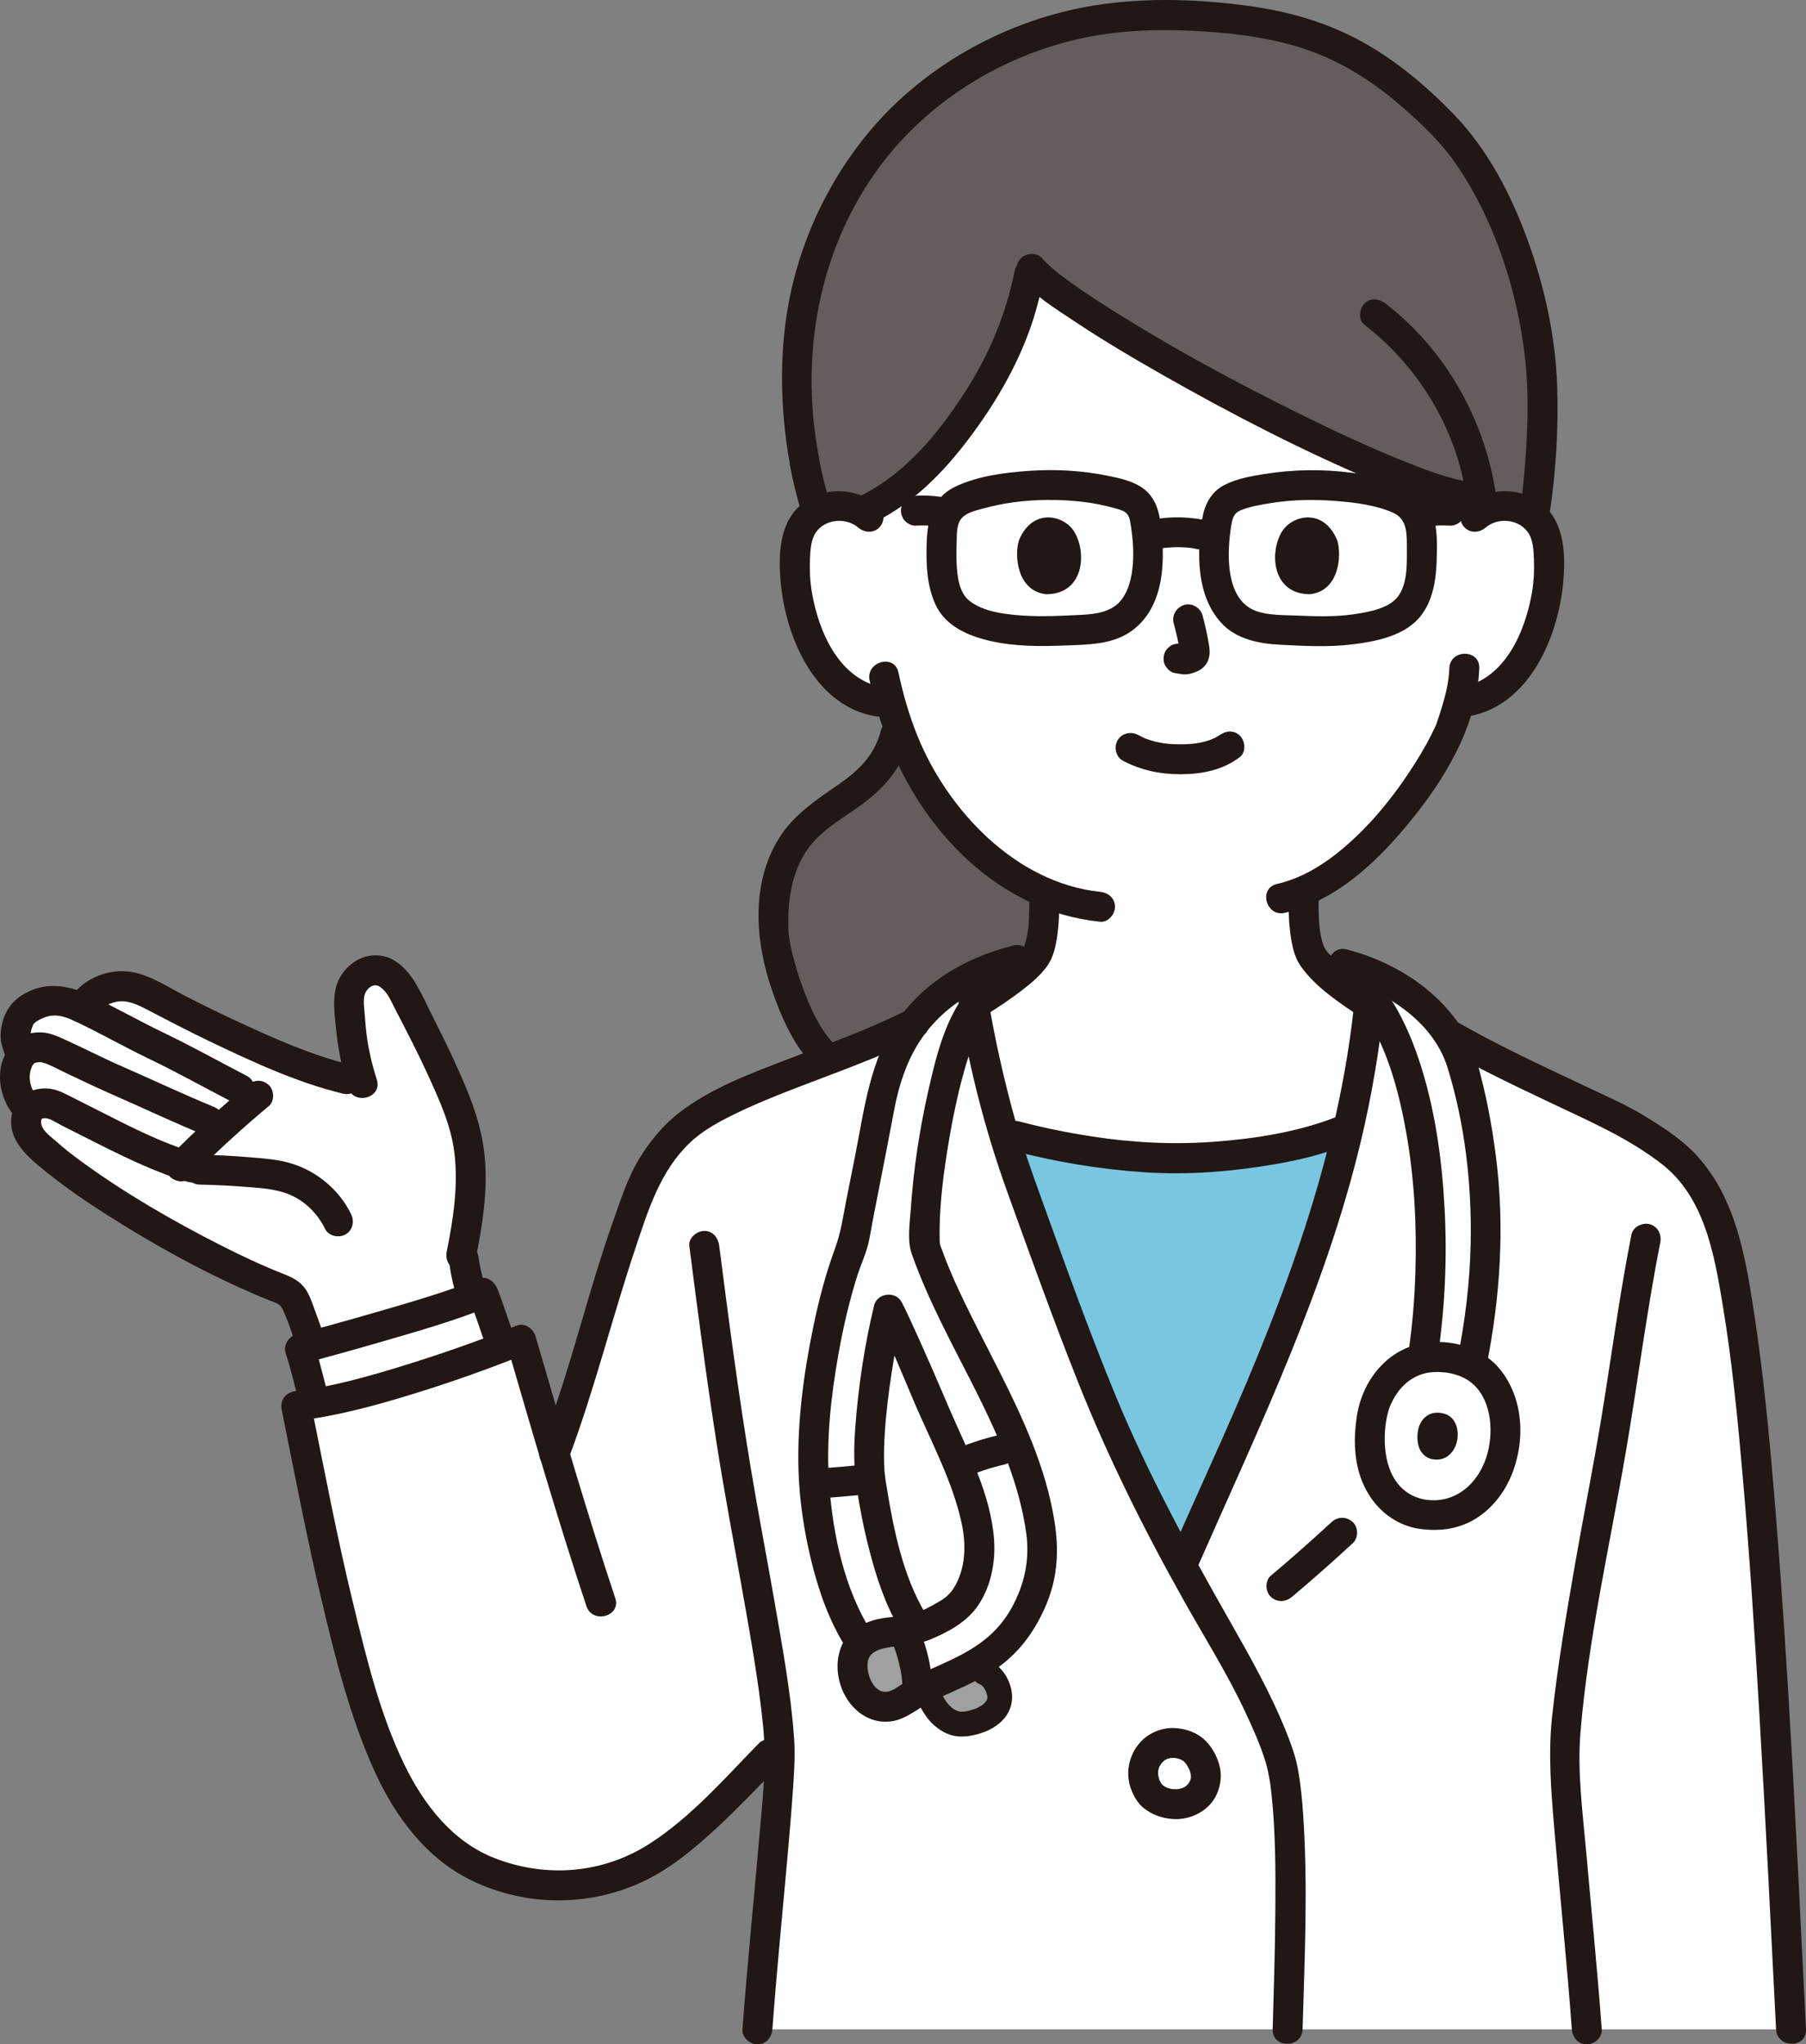 <?xml version="1.0" encoding="UTF-8"?><svg id="b" xmlns="http://www.w3.org/2000/svg" width="289.78" height="327.97" viewBox="0 0 289.78 327.97"><rect x="0" y="0" width="289.78" height="327.97" fill="#808080" stroke="none"/><defs><style>.g{fill:#211715;}.h{fill:#fff;}.i{fill:#a0a0a0;}.j{fill:#79c6e0;}.k{fill:#645d5c;}</style></defs><g id="c"><g id="d"><path class="h" d="M287.377,325.565c-2.97-58.96-5.53-109.59-11.13-128.26-1.61-5.37-4.76-9.74-7.44-11.89-2.69-2.15-6.24-4.57-9.34-6.07-8.54-4.12-19.62-9.12-27.23-13.52l-12.538-4.848c-3.476,34.45-18.077,62.906-30.087,90.253-4.271-7.766-8.216-15.516-12.385-25.405-4.87-11.57-12.02-31.81-14.2-37.75-2.88-7.84-5.494-19.414-6.859-27.623l-9.529,3.717c-9.2,4.71-20.38,7.85-29.65,12.33-2.97,1.44-6.29,3.29-8.59,5.73-2.41,2.57-4.37,5.39-5.63,8.67-6.529,17.036-7.55,25.726-13.816,42.369-1.777-5.975-3.489-11.912-5.352-18.306-10.157,4.073-26.232,9.505-36.077,10.591,3.202,15.866,6.298,32.897,11.463,48.989,3.588,11.18,8.986,21.814,19.972,25.96,9.405,3.55,18.294,2.159,25.412-1.988,7.408-4.316,16.209-14.372,20.697-18.759.027.504.041.963.041,1.374,0,6.94-2.54,30.24-3.58,44.44l165.848-.005Z"/><path class="k" d="M151.232,129.883c-3.418-4.44-5.705-9.184-7.261-13.647-.976,6.42-4.502,9.127-8.295,11.74-3.456,2.381-7.209,4.625-9.426,9.186-1.668,3.432-2.239,7.807-2.134,12.021s3.48,15.096,7.678,19.64l.931,1.257c5.243-1.992,9.278-3.433,13.913-5.914l10.188-3.312c4.58-2.84,8.83-5.93,9.68-8.03,1.12-2.78,1.07-6.44,1.05-9.685-5.586-2.391-10.698-6.469-15.242-11.908-.372-.446-.733-.895-1.081-1.348Z"/><path class="h" d="M248.439,88.396c-.124-1.331-.341-2.696-1.014-3.894-.951-1.709-2.844-2.962-4.923-3.273-2.079-.311-4.302.344-5.802,1.697,0,0,1.255-41.918-49.412-41.918s-47.903,41.918-47.903,41.918c-1.5-1.354-3.723-2.008-5.802-1.697-2.079.311-3.971,1.564-4.923,3.273-.672,1.198-.889,2.563-1.014,3.894-.455,5.248.579,10.595,2.958,15.377,1.158,2.33,2.668,4.56,4.768,6.257,2.068,1.65,4.732,2.753,7.488,2.67,1.637,5.856,4.442,12.534,9.452,18.53,4.545,5.439,9.658,9.519,15.241,11.915v.008c.02,3.23.07,6.89-1.05,9.67-.883,2.181-5.434,5.431-10.214,8.359,1.041,6.084,2.722,13.823,4.67,20.522,1.215.323,1.956.522,1.956.522,7.247,1.938,17.441,3.581,25.057,3.6,7.991.02,19.36-1.243,27.165-4.347,0,0,.457-.182,1.246-.495,1.462-6.385,2.595-12.967,3.294-19.784-4.365-2.935-8.561-6.192-9.445-8.376-1.15-2.83-1.08-6.6-1.06-9.88v-.006h.001c12.152-5.211,21.927-21.568,23.632-26.195.257-.781.781-2.252,1.248-3.997.62-.096.973-.151.973-.151,2.098-.322,4.072-1.276,5.685-2.562,2.099-1.698,3.609-3.928,4.768-6.257,2.379-4.782,3.413-10.129,2.958-15.377Z"/><path class="k" d="M129.102,74.193c.387,2.131,1.302,5.72,1.98,7.928.756-.453,1.612-.759,2.503-.892,1.597-.239,3.279.092,4.653.872,7.648-3.329,13.036-9.872,16.681-15.046,7.087-10.06,9.112-17.067,10.434-24.135,5.514,7.251,55.799,34.623,70.209,36.795l2.491,2.281c1.333-.706,2.931-.995,4.451-.767,1.37.205,2.659.819,3.646,1.71,1.095-6.447,1.556-17.819,1.245-22.272-1.049-15.052-6.967-31.913-16.445-41.255-12.295-12.118-22.407-16.963-45.415-16.963-18.957,0-33.154,9.027-40.641,16.35-12.421,12.148-17.867,29.16-16.976,44.762.183,3.202.472,6.898,1.176,10.443"/><path class="j" d="M184.563,185.722c-7.062-.391-15.436-1.835-21.647-3.496l-1.958-.524c.661,2.281,1.355,4.442,2.065,6.376,2.181,5.941,9.334,26.176,14.204,37.743,4.165,9.893,8.111,17.644,12.383,25.411,9.599-21.857,20.854-44.423,26.76-70.196l-1.231.443c-7.805,3.104-19.175,4.367-27.165,4.347-1.09-.003-2.232-.039-3.411-.104Z"/><path class="h" d="M137.749,263.007c-4.32-6.745-6.593-17.203-7.146-25.426-.569-8.459,1.296-25.803,6.411-38.535,1.364-7.73,2.888-14.463,4.03-20.986,1.703-9.723,6.096-17.022,14.559-21.3.192,1.419.443,3.027.745,4.763-5.386,8.114-8.38,30.804-7.938,38.426,5.223,15.347,16.886,29.811,18.762,46.905.551,5.019-1.077,9.799-3.822,14.037-2.547,3.932-6.462,6.046-10.632,7.991-1.822.85-3.991,1.709-5.741,2.7-1.319.747-2.506,1.807-3.984,2.143-3.242.739-5.713-2.408-6.116-5.3-.309-2.217.152-4.472,2.539-5.646,3.225-1.587,6.393-.561,9.828-2.375,3.218-1.7,5.802-2.434,7.401-8.13,2.116-7.543-2.875-16.831-5.785-23.661-1.532-3.595-7.036-16.33-8.287-18.554-1.362,5.554-3.876,20.309-2.919,27.153.787,5.622,2.919,16.452,6.671,22.706l1.925,3.679-8.593,2.963-1.909-3.554Z"/><path class="i" d="M160.412,272.555c.086-1.568-.926-3.603-2.377-4.17,0,0-1.018-.398-2.403-.939-.947.503-1.924.975-2.914,1.438-1.342.626-2.873,1.257-4.285,1.942.596,1.284,1.171,2.606,2.064,3.709.816,1.009,1.939,1.833,3.223,2.021.81.119,1.636-.018,2.428-.226,1.653-.434,3.343-1.299,4.053-2.853.125-.274.194-.588.212-.923Z"/><path class="i" d="M137.241,264.959c.397-.881,1.085-1.643,2.175-2.179,1.843-.907,3.668-.96,5.535-1.178,1.451,3.069,2.238,6.45,2.294,9.845-.094.039-.182.088-.269.137-1.319.747-2.506,1.807-3.984,2.143-3.242.739-5.713-2.408-6.116-5.3-.168-1.204-.109-2.42.363-3.467Z"/><path class="g" d="M162.279,184.54c7.005,1.857,14.267,3.062,21.499,3.535,6.906.451,13.909-.119,20.72-1.291,3.836-.66,7.65-1.568,11.279-2.991,1.206-.473,2.045-1.609,1.676-2.952-.316-1.15-1.739-2.152-2.952-1.676-6.251,2.449-13.049,3.512-19.716,4.006-6.596.488-13.146.151-19.679-.867-3.886-.606-7.749-1.384-11.552-2.392-2.989-.792-4.264,3.836-1.276,4.629h0Z"/><path class="g" d="M238.398,84.624c1.975-1.675,5.281-1.353,6.778.793.837,1.2.889,2.885.946,4.293.071,1.753-.004,3.532-.297,5.263-1.074,6.346-4.371,14.076-11.434,15.306-1.278.223-1.996,1.789-1.676,2.952.371,1.35,1.671,1.899,2.952,1.676,9.711-1.691,14.351-12.708,15.156-21.473.39-4.242.281-9.548-3.302-12.474-3.718-3.036-8.908-2.792-12.518.27-.989.839-.864,2.53,0,3.394.98.98,2.403.841,3.394,0h0Z"/><path class="g" d="M232.554,107.195c-.07,2.058-.544,4.056-1.127,6.024-.229.771-.481,1.535-.737,2.297-.078.232-.158.464-.238.696-.161.468-.096.234-.033.097-.935,2.052-2.038,4.015-3.237,5.924-3.462,5.513-7.692,10.766-12.836,14.799-2.825,2.215-5.976,3.98-9.466,4.785-3.009.694-1.735,5.323,1.276,4.629,7.306-1.685,13.426-6.942,18.242-12.459,3.892-4.459,7.558-9.497,10.014-14.913,1.665-3.671,2.804-7.852,2.942-11.878.106-3.09-4.694-3.085-4.8,0h0Z"/><path class="g" d="M141.083,81.23c-3.609-3.062-8.8-3.306-12.518-.27-3.583,2.926-3.692,8.232-3.302,12.474.805,8.765,5.446,19.782,15.156,21.473,1.276.222,2.586-.342,2.952-1.676.318-1.157-.392-2.729-1.676-2.952-7.063-1.23-10.361-8.961-11.434-15.306-.293-1.732-.366-3.51-.297-5.263.056-1.422.123-3.073.946-4.293,1.465-2.171,4.828-2.448,6.778-.793.988.838,2.425.969,3.394,0,.859-.859.993-2.552,0-3.394h0Z"/><path class="g" d="M139.528,109.152c3.071,14.516,11.639,28.664,25.318,35.38,3.693,1.813,7.572,2.914,11.661,3.341,1.291.135,2.4-1.199,2.4-2.4,0-1.41-1.105-2.265-2.4-2.4-13.461-1.404-24.471-13.04-29.313-25.052-1.323-3.281-2.305-6.686-3.037-10.145-.639-3.02-5.267-1.742-4.629,1.276h0Z"/><path class="g" d="M206.775,142.943c-.014,2.113-.042,4.235.21,6.337.231,1.924.561,4.036,1.69,5.667,2.372,3.425,6.197,5.888,9.589,8.189,1.073.728,2.66.205,3.284-.861.692-1.184.215-2.554-.861-3.284-1.614-1.095-3.218-2.213-4.728-3.45-.661-.541-1.308-1.101-1.921-1.696-.268-.26-.53-.526-.781-.802-.127-.14-.25-.283-.371-.428-.245-.293.265.433-.066-.09-.145-.23-.29-.45-.413-.694-.131-.259.131.388-.005-.038-.072-.225-.153-.448-.218-.676-.219-.762-.378-1.604-.449-2.294-.202-1.952-.171-3.92-.158-5.88.02-3.089-4.78-3.093-4.8,0h0Z"/><path class="g" d="M165.155,143.153c.012,1.918.038,3.846-.165,5.757-.07.659-.249,1.586-.482,2.362-.067.222-.142.44-.219.658.054-.152.135-.232.017-.045-.085.133-.548.819-.212.393-2.189,2.771-5.51,4.655-8.48,6.502-1.1.684-1.528,2.143-.861,3.284.642,1.098,2.179,1.548,3.284.861,1.939-1.206,3.852-2.459,5.668-3.846,1.571-1.2,3.099-2.442,4.277-4.045,1.095-1.49,1.457-3.417,1.696-5.211.296-2.215.292-4.44.277-6.67-.02-3.088-4.82-3.094-4.8,0h0Z"/><path class="g" d="M91.263,233.917c4.165-11.096,6.973-22.593,10.74-33.816,2.032-6.052,3.927-12.212,8.664-16.75,2.151-2.061,4.873-3.491,7.533-4.78,2.818-1.366,5.718-2.549,8.636-3.685,7.056-2.746,14.251-5.209,21.014-8.645,2.755-1.4.328-5.542-2.423-4.145-5.996,3.047-12.353,5.272-18.621,7.68-6.157,2.366-12.72,4.734-17.963,8.841-2.533,1.984-4.656,4.594-6.315,7.342-1.795,2.972-2.875,6.345-4.028,9.602-1.993,5.629-3.69,11.349-5.357,17.081-1.959,6.739-4.042,13.427-6.509,19.999-.456,1.214.507,2.631,1.676,2.952,1.346.37,2.495-.458,2.952-1.676h0Z"/><path class="g" d="M231.025,167.897c5.768,3.321,11.796,6.182,17.804,9.037,6.156,2.925,12.378,5.596,17.803,9.8,6.868,5.322,8.426,14.47,9.771,22.538,1.524,9.146,2.433,18.487,3.254,27.939,1.1,12.68,1.916,25.385,2.66,38.09.981,16.75,1.816,33.507,2.661,50.264.155,3.074,4.956,3.093,4.8,0-1.43-28.39-2.703-56.811-5.048-85.145-.836-10.099-1.796-20.207-3.344-30.225-1.339-8.663-2.887-17.819-8.924-24.593-2.333-2.617-5.486-4.673-8.456-6.491-3.183-1.95-6.648-3.43-10.017-5.025-6.921-3.278-13.897-6.51-20.54-10.334-2.682-1.544-5.102,2.602-2.423,4.145h0Z"/><path class="g" d="M257.009,325.57c-.696-9.447-1.648-18.873-2.481-28.308-.566-6.411-1.47-12.987-.929-19.428,1.264-15.069,4.758-30.186,7.33-45.238,1.89-11.065,3.286-22.229,5.467-33.242.251-1.27-.362-2.591-1.676-2.952-1.18-.324-2.699.399-2.952,1.676-1.927,9.736-3.213,19.598-4.822,29.39-1.285,7.82-2.851,15.588-4.213,23.395-1.412,8.097-2.785,16.226-3.681,24.399-.684,6.245-.146,12.373.384,18.616.895,10.567,1.995,21.117,2.774,31.693.095,1.293,1.035,2.4,2.4,2.4,1.225,0,2.496-1.1,2.4-2.4h0Z"/><path class="g" d="M110.604,199.877c1.362,10.655,2.759,21.308,4.422,31.921,1.206,7.692,2.658,15.337,4.018,23.003,1.321,7.444,2.691,14.936,3.414,22.258.595,6.035-.149,12.132-.668,18.149-.874,10.121-1.914,20.23-2.66,30.362-.095,1.294,1.171,2.4,2.4,2.4,1.378,0,2.304-1.102,2.4-2.4.666-9.038,1.567-18.057,2.372-27.083.353-3.957.702-7.915.965-11.879.168-2.53.331-5.065.157-7.599-.508-7.395-1.887-14.768-3.151-22.063-1.231-7.099-2.606-14.174-3.788-21.282-1.977-11.887-3.553-23.836-5.081-35.787-.164-1.285-.985-2.4-2.4-2.4-1.169,0-2.565,1.105-2.4,2.4h0Z"/><path class="g" d="M163.813,44.826c2.269,2.687,5.548,4.695,8.443,6.625,4.71,3.14,9.59,6.028,14.511,8.821,11.111,6.306,22.525,12.206,34.31,17.155,4.424,1.858,9.069,3.864,13.845,4.604,1.279.198,2.581-.325,2.952-1.676.313-1.138-.388-2.753-1.676-2.952-4.025-.623-7.939-2.201-11.694-3.716-2.48-1.001-4.841-2.036-7.491-3.247-2.822-1.29-5.622-2.63-8.403-4.006-10.997-5.439-21.865-11.309-32.173-17.972-2.063-1.333-4.1-2.709-6.065-4.184-.088-.066-.175-.133-.263-.2-.354-.268.272.215.043.033-.178-.142-.358-.282-.535-.426-.322-.261-.641-.527-.952-.801-.514-.453-1.015-.925-1.458-1.45-.837-.991-2.532-.862-3.394,0-.981.981-.839,2.401,0,3.394h0Z"/><path class="g" d="M140.692,83.595c6.045-3.054,10.803-7.953,14.829-13.308,3.959-5.265,7.364-10.988,9.628-17.191,1.003-2.747,1.73-5.576,2.305-8.441.255-1.27-.364-2.592-1.676-2.952-1.183-.325-2.696.399-2.952,1.676-1.402,6.986-4.029,13.338-7.877,19.34-4.278,6.673-9.481,13.094-16.68,16.731-2.758,1.393-.331,5.536,2.423,4.145h0Z"/><path class="g" d="M141.338,117.222c-1.002,3.902-3.516,6.36-6.737,8.588-3.605,2.494-7.268,4.897-9.63,8.703-4.531,7.302-3.797,16.577-1.098,24.351,1.434,4.131,3.26,8.376,6.223,11.656,2.075,2.297,5.461-1.106,3.394-3.394-2.137-2.366-3.635-5.784-4.757-8.885-.616-1.703-1.152-3.437-1.58-5.198-.359-1.477-.576-2.527-.631-3.676-.208-4.326.388-9.08,2.808-12.767,2.114-3.221,5.586-5.12,8.639-7.31,3.864-2.772,6.79-6.091,7.997-10.793.769-2.994-3.86-4.271-4.629-1.276h0Z"/><path class="g" d="M213.661,244.182c-3.19,2.932-6.426,5.817-9.749,8.598-.967.809-.897,2.57,0,3.394,1.028.944,2.363.863,3.394,0,3.323-2.781,6.559-5.666,9.749-8.598.927-.852.928-2.543,0-3.394-.991-.91-2.406-.909-3.394,0h0Z"/><path class="g" d="M183.475,278.989c-2.212,1.993-3.054,5.251-1.987,8.052.444,1.167,1.049,2.244,2.043,3.034,1.328,1.056,2.818,1.589,4.502,1.741,2.914.263,6.044-1.286,7.229-4.041.667-1.55.816-3.203.322-4.835-.41-1.356-1.191-2.763-2.223-3.747-1.31-1.25-3.063-1.863-4.849-1.961-1.858-.102-3.64.557-5.039,1.758-.956.821-.906,2.563,0,3.394,1.018.935,2.374.875,3.394,0,.052-.046.104-.09.158-.132l-.486.375c.3-.231.621-.416.968-.565l-.573.242c.383-.154.777-.257,1.185-.317l-.638.086c.481-.061.959-.061,1.44-.004l-.638-.086c.505.069.991.198,1.462.395l-.573-.242c.356.157.688.348.998.583l-.486-.375c.275.22.507.469.725.745l-.375-.486c.375.486.692,1.008.938,1.571l-.242-.573c.194.465.334.942.405,1.442l-.086-.638c.048.396.051.788,0,1.184l.086-.638c-.051.336-.137.659-.261.975l.242-.573c-.157.372-.359.711-.603,1.032l.375-.486c-.267.333-.567.636-.903.9l.486-.375c-.288.215-.597.389-.927.531l.573-.242c-.439.179-.892.295-1.36.362l.638-.086c-.553.069-1.106.067-1.658-.005l.638.086c-.489-.072-.961-.196-1.42-.381l.573.242c-.389-.165-.753-.37-1.092-.623l.486.375c-.286-.223-.545-.473-.769-.76l.375.486c-.239-.318-.427-.666-.584-1.031l.242.573c-.194-.469-.327-.955-.398-1.457l.086.638c-.058-.461-.062-.92-.004-1.381l-.086.638c.062-.428.176-.839.343-1.238l-.242.573c.163-.367.366-.706.606-1.027l-.375.486c.226-.289.476-.552.749-.797.935-.843.921-2.548,0-3.394-.999-.917-2.396-.899-3.394,0Z"/><path class="g" d="M153.432,158.403c1.646,11.219,4.376,22.267,8.231,32.926,3.685,10.192,7.335,20.403,11.346,30.473,4.846,12.167,10.673,23.83,17.09,35.237,3.266,5.806,6.847,11.497,9.671,17.536,1.23,2.631,2.464,5.34,3.306,8.125.219.723.381,1.462.521,2.204.232,1.228.288,1.695.414,2.865.663,6.143.668,12.367.625,18.538-.044,6.421-.244,12.84-.43,19.258-.089,3.09,4.711,3.087,4.8,0,.333-11.504.873-23.09.083-34.586-.159-2.306-.385-4.617-.782-6.895-.377-2.169-1.099-4.18-1.918-6.22-2.512-6.255-5.776-12.023-9.1-17.87-6.645-11.685-13.058-23.472-18.208-35.908-4.259-10.284-8.006-20.784-11.785-31.251-1.844-5.108-3.654-10.192-5.039-15.451-1.756-6.664-3.196-13.438-4.196-20.258-.188-1.284-1.813-1.989-2.952-1.676-1.376.378-1.865,1.665-1.676,2.952h0Z"/><path class="h" d="M236.629,240.814c-2.253,1.816-5.224,2.725-8.795,2.048-1.273-.241-2.495-.733-3.587-1.514-4.693-3.354-5.11-10.106-3.875-15.307.459-1.935,2.644-6.93,7.871-8.076,2.951-18.787,1.054-43.08-6.733-55.809l-1.77-1.558c.145-1.458.269-2.927.373-4.407,7.855,3.303,13.046,9.197,14.619,14.979,4.003,14.721,5.109,29.692,1.37,47.821,4.731,2.471,6.128,8.541,5.148,13.671-.612,3.204-2.201,6.202-4.62,8.152Z"/><path class="g" d="M217.627,157.316c-2.025,25.842-11.133,50.108-21.56,73.605-2.761,6.223-5.587,12.417-8.33,18.647-.522,1.185-.347,2.577.861,3.284,1.02.596,2.759.331,3.284-.861,10.272-23.327,21.491-46.403,27.058-71.431,1.702-7.654,2.876-15.427,3.488-23.244.101-1.294-1.176-2.4-2.4-2.4-1.383,0-2.298,1.102-2.4,2.4h0Z"/><path class="g" d="M228.471,240.548c-5.177-1.088-6.573-6.301-6.242-10.975.072-1.009.224-2.018.482-2.997.053-.199.111-.397.176-.593.055-.166.431-1.048.146-.428.288-.627.603-1.234.978-1.814.081-.126.637-.882.364-.539.301-.378.63-.735.979-1.07,1.038-.995,2.542-1.792,4.132-1.968,2.142-.237,4.653.197,6.406,1.507,3.315,2.476,3.785,7.553,2.835,11.29-1.215,4.778-5.079,8.493-10.255,7.587-1.275-.223-2.586.342-2.952,1.676-.318,1.158.393,2.728,1.676,2.952,3.289.576,6.637.267,9.536-1.507,2.563-1.569,4.499-4.004,5.681-6.745,2.392-5.551,2.138-12.618-1.847-17.387-3.817-4.568-11.558-5.569-16.545-2.413-3.553,2.248-5.713,6.079-6.326,10.172-.518,3.459-.46,7.106.873,10.388,1.531,3.768,4.584,6.644,8.628,7.494,3.014.633,4.302-3.993,1.276-4.629Z"/><path class="g" d="M162.575,151.694c-7.348,1.841-14.013,5.582-18.438,11.849-4.588,6.499-5.436,14.398-6.952,21.987-.483,2.418-.972,4.835-1.441,7.256-.487,2.517-.844,4.997-1.728,7.403-1.51,4.11-2.633,8.36-3.516,12.646-1.579,7.668-2.653,15.682-2.36,23.528.175,4.675.905,9.391,2.008,13.933,1.175,4.839,2.859,9.693,5.528,13.923,1.644,2.606,5.799.2,4.145-2.423-4.333-6.868-6.14-15.479-6.765-23.483-.547-6.998.252-14.172,1.471-21.059.745-4.208,1.71-8.385,2.989-12.464.63-2.008,1.612-4.003,1.983-6.067.442-2.457.916-4.908,1.402-7.356.881-4.442,1.734-8.887,2.579-13.335.612-3.222,1.551-6.397,3.09-9.283,3.591-6.734,9.96-10.593,17.281-12.427,2.995-.75,1.726-5.381-1.276-4.629h0Z"/><path class="g" d="M148.398,258.708c-3.562-6.036-5.042-13.426-6.148-20.271-.229-1.421-.325-1.965-.383-3.497-.058-1.521-.012-3.046.075-4.565.196-3.415.608-6.818,1.132-10.197.493-3.177,1.054-6.354,1.814-9.479l-4.387.573c2.502,4.515,4.364,9.472,6.413,14.201,2.656,6.13,5.938,12.271,7.37,18.827.765,3.504.697,7.326-1.247,10.461-.313.504-.586.825-1.09,1.296-.295.276-.801.62-1.411.97-1.264.724-2.635,1.509-4.045,1.878-2.134.559-4.393.405-6.506,1.078-1.987.633-3.861,1.795-4.799,3.726-1.704,3.507-.584,8.224,2.346,10.747,1.612,1.389,3.644,2.029,5.755,1.649,2.186-.394,3.881-1.952,5.809-2.934,3.704-1.888,7.665-3.235,11.067-5.686,3.65-2.629,6.11-6.157,7.807-10.298,1.765-4.308,1.943-8.662,1.213-13.212-1.354-8.443-4.984-16.331-8.799-23.91-1.895-3.764-3.866-7.49-5.692-11.289-.86-1.79-1.699-3.593-2.45-5.431-.371-.909-.728-1.824-1.064-2.746-.276-.757-.387-.825-.404-1.595-.117-5.533.644-11.108,1.57-16.507.562-3.277,1.239-6.539,2.106-9.75.399-1.48.839-2.95,1.344-4.398.478-1.372.811-2.234,1.39-3.419.49-1.002,1.044-1.971,1.714-2.865.778-1.038.167-2.682-.861-3.284-1.227-.718-2.504-.179-3.284.861-3.265,4.355-4.665,10.303-5.841,15.515-1.392,6.169-2.333,12.487-2.773,18.797-.155,2.217-.601,5.05.148,7.186,1.339,3.818,3.012,7.517,4.789,11.149,3.591,7.341,7.702,14.47,10.549,22.151,1.388,3.744,2.511,7.633,3.05,11.597.576,4.235-.321,8.263-2.396,11.983-1.963,3.518-4.766,5.759-8.309,7.591-1.818.94-3.696,1.741-5.558,2.587-.895.407-1.792.824-2.646,1.314-.943.541-1.818,1.32-2.831,1.727-2.608,1.051-4.096-2.736-3.67-4.781.34-1.634,2.257-2.012,3.689-2.234,2.168-.336,4.304-.375,6.362-1.227,2.762-1.143,5.569-2.656,7.376-5.098,2.219-2.999,3.067-7.11,2.818-10.78-.507-7.474-4.254-14.309-7.156-21.068-2.172-5.06-4.34-10.13-6.678-15.116-.329-.701-.655-1.407-1.03-2.085-.986-1.78-3.901-1.425-4.387.573-1.557,6.405-2.54,13.052-3.029,19.621-.236,3.169-.263,6.292.202,9.44.512,3.466,1.202,6.911,2.085,10.302,1.105,4.246,2.497,8.549,4.737,12.345,1.569,2.659,5.72.246,4.145-2.423h0Z"/><path class="g" d="M131.196,240.389c2.721-.164,5.437-.4,8.146-.709.657-.075,1.212-.218,1.697-.703.416-.416.73-1.099.703-1.697-.028-.621-.232-1.264-.703-1.697-.438-.402-1.078-.773-1.697-.703-2.709.309-5.425.545-8.146.709-1.251.075-2.46,1.05-2.4,2.4.055,1.236,1.058,2.481,2.4,2.4h0Z"/><path class="g" d="M155.233,236.845c.113-.049.227-.097.34-.145l-.573.242c2.012-.843,4.09-1.514,6.215-2.007,1.224-.284,2.064-1.754,1.676-2.952-.414-1.279-1.641-1.98-2.952-1.676-2.455.569-4.815,1.398-7.128,2.394-.513.221-.962.922-1.103,1.434-.158.574-.087,1.339.242,1.849.33.512.822.964,1.434,1.103l.638.086c.433-.001.837-.111,1.211-.328h0Z"/><path class="g" d="M230.65,217.996c1.178-7.927,1.565-15.954,1.149-23.958-.4-7.68-1.441-15.457-3.74-22.815-1.114-3.564-2.541-7.078-4.477-10.278-1.597-2.639-5.75-.23-4.145,2.423,3.337,5.514,5.045,11.901,6.175,18.197,1.332,7.423,1.724,15.027,1.492,22.558-.13,4.213-.462,8.428-1.082,12.598-.19,1.28.32,2.58,1.676,2.952,1.132.311,2.761-.386,2.952-1.676h0Z"/><path class="g" d="M238.523,219.101c2.199-11.014,2.932-22.276,1.521-33.44-.645-5.099-1.605-10.178-2.998-15.129-1.126-4.002-3.518-7.582-6.52-10.427-4.023-3.812-9.075-6.383-14.414-7.782-2.991-.783-4.267,3.845-1.276,4.629,7.328,1.919,15.095,6.807,17.425,14.315,2.812,9.063,3.915,18.862,3.711,28.323-.132,6.135-.875,12.221-2.076,18.235-.254,1.27.363,2.592,1.676,2.952,1.182.325,2.697-.399,2.952-1.676h0Z"/><path class="g" d="M143.092,263.265c.795,1.927,1.339,3.942,1.625,6.006l-.086-.638c.083.624.143,1.249.18,1.877.074,1.251,1.051,2.46,2.4,2.4,1.237-.055,2.479-1.058,2.4-2.4-.173-2.923-.773-5.812-1.89-8.522-.249-.603-.517-1.091-1.103-1.434-.514-.301-1.273-.429-1.849-.242-.581.188-1.141.548-1.434,1.103-.28.531-.482,1.267-.242,1.849h0Z"/><path class="g" d="M157.026,270.112c.163.069.308.156.463.239.352.187-.237-.258.021.018.127.136.259.266.383.406-.329-.373-.046-.046.023.062.104.166.19.339.282.512.207.386-.087-.324.022.063.052.186.117.366.159.555.112.496.061.034.019.021.046.014.014.481.016.535.016.414.117-.388.007-.03-.17.557.227-.286-.022.129-.087.144-.168.291-.26.432.242-.374-.152.154-.23.229-.101.098-.389.326-.111.121-.35.26-.732.441-1.112.649-.131.059-.104.05.079-.029-.108.043-.216.084-.325.123-.19.068-.383.129-.577.185-.214.062-.429.118-.646.166-.134.03-.268.057-.403.08.16-.016.168-.018.024-.004-.239.023-.474.018-.713.02-.255-.021-.271-.02-.048.003-.087-.016-.172-.036-.257-.06-.095-.025-.649-.251-.263-.068-.186-.088-.366-.187-.54-.297-.075-.046-.149-.095-.221-.147.166.137.161.133-.017-.014-.156-.139-.309-.277-.455-.427-.144-.149-.284-.303-.413-.465.177.224-.187-.282-.226-.341-.541-.832-.958-1.736-1.372-2.635-.439-.953-1.889-1.264-2.736-.718-.983.634-1.187,1.717-.718,2.736.791,1.716,1.67,3.509,3.16,4.735.796.656,1.652,1.19,2.653,1.475,1.118.319,2.281.249,3.408.025,1.751-.348,3.602-1.138,4.834-2.467,1.316-1.42,1.746-3.152,1.323-5.029-.381-1.688-1.546-3.55-3.191-4.245-.961-.406-2.188-.321-2.736.718-.452.856-.312,2.302.718,2.736h0Z"/><path class="g" d="M218.929,52.096c9.001,6.957,15.189,17.419,16.505,28.773.149,1.287.996,2.4,2.4,2.4,1.181,0,2.55-1.104,2.4-2.4-1.459-12.583-7.847-24.388-17.911-32.167-1.024-.792-2.396-.999-3.394,0-.826.826-1.032,2.597,0,3.394h0Z"/><path class="g" d="M248.543,83.086c1.085-6.951,1.552-14.168,1.311-21.202-.271-7.89-2.027-15.908-4.717-23.313-2.674-7.361-6.407-14.57-11.889-20.248-4.284-4.437-9.176-8.558-14.581-11.56-5.471-3.038-11.498-4.835-17.674-5.72-8.277-1.187-16.893-1.501-25.17-.208-14.233,2.224-27.934,9.811-36.991,21.075-5.115,6.361-8.888,13.706-11.093,21.567s-2.668,15.931-1.94,24.028c.215,2.391.524,4.776.979,7.134.246,1.273,1.773,2,2.952,1.676,1.332-.366,1.923-1.675,1.676-2.952-2.927-15.159-.492-31.179,8.024-44.181,7.382-11.271,19.085-19.193,32.087-22.561,7.87-2.039,16.028-2.066,24.087-1.395,5.859.488,12.043,1.665,17.268,3.997,5.112,2.282,9.512,5.503,13.591,9.233,2.402,2.196,4.722,4.482,6.636,7.125,2.188,3.021,4.012,6.299,5.554,9.692,3.147,6.929,5.169,14.532,6.034,22.088.755,6.591.385,13.32-.231,19.908-.142,1.518-.308,3.034-.543,4.541-.2,1.279.326,2.581,1.676,2.952,1.139.313,2.751-.388,2.952-1.676h0Z"/><path class="g" d="M126.788,74.831c.472,2.573,1.14,5.125,1.889,7.63.359,1.202,1.7,2.081,2.952,1.676,1.215-.393,2.061-1.664,1.676-2.952-.749-2.505-1.417-5.057-1.889-7.63-.103-.562-.627-1.156-1.103-1.434-.514-.301-1.273-.429-1.849-.242-.581.188-1.141.548-1.434,1.103-.316.599-.364,1.183-.242,1.849h0Z"/><path class="g" d="M229.824,234.1c-.378-.072-.741-.218-1.066-.45-1.394-.996-1.518-3.002-1.151-4.547.18-.758,1.252-3.098,4.111-2.314,1.854.508,2.417,2.57,2.09,4.281-.351,1.838-1.785,3.447-3.985,3.03Z"/><path class="h" d="M72.937,176.324c-2.772-6.731-4.893-10.703-8.436-17.539-.219-.422-1.753-2.561-3.209-2.982-1.313-.38-2.794-.034-3.732.96s-1.542,2.099-1.522,3.466c.058,4.019.516,8.634,2.04,13.368-7.749-1.039-23.268-8.406-31.544-12.781-1.988-1.05-3.966-2.253-6.199-2.569-2.304-.336-6.38,1.256-7.186,3.469-3.144-1.52-4.857-1.49-6.815-.746-2.325.887-3.006,1.814-3.465,3.13-.551,1.58-.506,3.019.208,4.528.092.204.204.408.204.632s-.112.438-.224.632c-1.218,2.295-.828,5.983,1.642,8.178-.806,1.391-.778,3.214.413,4.567,5.992,6.804,27.399,19.295,39.632,24.011.673.255,1.356.51,1.876.999.612.571.928,1.387,1.213,2.172.847,2.32,1.458,3.878,2.171,6.092,5.122-1.393,18.45-5.082,25.783-7.79-.607-2.209-1.226-4.632-1.349-6.077,0,0-.096-1.13-.17-2.006,1.456-7.578,2.134-15.117-.753-22.294-.196-.488-.389-.961-.578-1.421Z"/><path class="g" d="M6.648,179.54c.062-.445.042-.06-.109.004.167-.071.487-.176.765-.153.862.071,1.801.767,2.571,1.151,2.23,1.115,4.445,2.258,6.677,3.368,4.382,2.179,8.855,4.309,13.564,5.687,2.971.869,4.239-3.762,1.276-4.629-5.459-1.597-10.546-4.243-15.599-6.805-1.29-.654-2.58-1.311-3.875-1.956-1.212-.604-2.429-1.323-3.782-1.527-2.415-.365-5.731.82-6.116,3.583-.179,1.282.312,2.577,1.676,2.952,1.122.308,2.772-.384,2.952-1.676h0Z"/><path class="g" d="M5.419,170.673c.254-.294.132-.159-.004-.084.054-.03.564-.157.528-.152.535-.078.798-.026,1.143.092,1.19.407,2.337,1.057,3.47,1.6,2.66,1.275,5.322,2.525,8.023,3.71,4.79,2.101,9.522,4.343,14.365,6.321,1.2.49,2.638-.532,2.952-1.676.378-1.375-.471-2.46-1.676-2.952-4.741-1.936-9.958-4.406-14.885-6.561-3.071-1.344-6.044-2.899-9.101-4.272-1.308-.588-2.525-1.12-3.991-1.079-1.509.042-3.198.473-4.22,1.659-.846.981-.964,2.43,0,3.394.865.865,2.544.986,3.394,0h0Z"/><path class="g" d="M2.019,178.264c-1.166,4.354,2.259,7.22,5.284,9.662,3.139,2.533,6.473,4.819,9.874,6.984,7.408,4.716,15.172,9.03,23.233,12.528,1.017.441,2.04.873,3.071,1.281.901.357,1.495.474,1.912,1.401,1.166,2.59,2.01,5.436,2.83,8.15.891,2.949,5.526,1.692,4.629-1.276-.717-2.373-1.558-4.695-2.415-7.02-.416-1.129-.784-2.3-1.501-3.278-.871-1.189-2.044-1.769-3.387-2.297-3.467-1.363-6.921-2.983-10.337-4.724-7.679-3.914-15.227-8.283-22.194-13.371-1.443-1.054-2.663-1.998-4.045-3.227-1-.889-2.73-2.026-2.326-3.536.8-2.987-3.829-4.262-4.629-1.276h0Z"/><path class="g" d="M56.291,170.82c-6.214-1.505-12.173-4.154-17.954-6.835-2.944-1.365-5.86-2.79-8.744-4.276-3.055-1.574-6.232-3.792-9.778-3.904-3.58-.113-7.573,1.923-8.981,5.274l3.526-1.434c-3.629-1.707-7.358-2.219-10.898.056-1.425.916-2.365,2.158-2.907,3.762-.336.994-.506,2.084-.444,3.132.072,1.205.626,2.206.855,3.304v-1.276c-.174.814-.662,1.576-.81,2.438-.153.894-.205,1.778-.105,2.68.236,2.133,1.091,3.987,2.511,5.599,2.046,2.322,5.43-1.083,3.394-3.394-1.015-1.152-1.482-2.924-.993-4.402.343-1.037.908-1.89.597-3.083-.267-1.026-.809-1.76-.619-2.873.049-.286.147-.575.241-.849.044-.129.134-.329.03-.089.181-.418.108-.29.297-.488.351-.367,1.087-.747,1.74-.978,1.597-.566,3.018-.18,4.687.605,1.539.724,2.891.076,3.526-1.434-.096.227.249-.216.302-.265.233-.217.476-.378.753-.542.677-.399,1.395-.664,2.163-.832,1.599-.35,3.283.406,4.772,1.176,3.292,1.702,6.56,3.432,9.904,5.033,6.941,3.321,14.149,6.705,21.658,8.524,3.001.727,4.282-3.901,1.276-4.629h0Z"/><path class="g" d="M11.937,163.789c3.973,1.862,7.79,4.06,11.748,5.962,4.556,2.189,8.977,4.651,13.461,6.981,2.738,1.422,5.168-2.718,2.423-4.145-4.484-2.33-8.905-4.792-13.461-6.981-3.958-1.901-7.775-4.099-11.748-5.962-1.173-.55-2.588-.328-3.284.861-.609,1.041-.318,2.731.861,3.284h0Z"/><path class="g" d="M39.725,174.065c-4.312,3.588-8.448,7.383-12.391,11.373-.884.894-.959,2.514,0,3.394.953.875,2.451.954,3.394,0,3.944-3.99,8.079-7.785,12.391-11.373.969-.806.896-2.572,0-3.394-1.03-.946-2.36-.86-3.394,0h0Z"/><path class="g" d="M32.057,190.043c2.34.048,4.677.156,7.01.336,2.024.156,4.095.267,6.062.804,3.146.859,5.618,3.084,7.042,5.984.571,1.163,2.223,1.481,3.284.861,1.187-.694,1.434-2.116.861-3.284-1.855-3.778-5.263-6.673-9.249-7.991-2.276-.753-4.751-.904-7.125-1.104-2.624-.221-5.253-.352-7.885-.406-3.09-.064-3.09,4.736,0,4.8h0Z"/><path class="g" d="M72.038,202.045c.308,3.408,1.454,6.72,2.352,10.003.331,1.211,1.72,2.075,2.952,1.676,1.239-.401,2.031-1.655,1.676-2.952-.429-1.57-.885-3.132-1.298-4.706-.216-.821-.422-1.645-.602-2.475-.079-.366-.154-.734-.218-1.103-.028-.16-.026-.369-.083-.522.001.004.073.662.048.349-.007-.09-.019-.18-.027-.27-.059-.649-.228-1.222-.703-1.697-.416-.416-1.099-.73-1.697-.703-1.203.054-2.521,1.061-2.4,2.4h0Z"/><path class="h" d="M48.498,216.322c3.496-.946,21.503-5.822,29.02-8.868.677,1.72,2.046,5.922,2.91,8.187l.201.485c-9.023,3.461-21.202,7.471-30.066,8.992l-.053-.173c-.853-2.767-2.079-7.704-2.367-8.526.093-.025.212-.057.356-.096Z"/><path class="g" d="M52.824,224.306c-.859-2.817-1.436-5.733-2.367-8.526l-1.676,2.952c4.221-1.143,8.436-2.311,12.636-3.532,5.619-1.634,11.305-3.245,16.74-5.432l-2.952-1.676c1.048,2.7,1.886,5.477,2.91,8.187.458,1.212,1.62,2.042,2.952,1.676,1.162-.319,2.137-1.733,1.676-2.952-1.024-2.709-1.862-5.487-2.91-8.187-.427-1.101-1.652-2.199-2.952-1.676-5.435,2.187-11.121,3.798-16.74,5.432-4.2,1.221-8.414,2.389-12.636,3.532-1.203.326-2.086,1.722-1.676,2.952.931,2.793,1.508,5.709,2.367,8.526.898,2.946,5.533,1.69,4.629-1.276h0Z"/><path class="g" d="M98.719,256.384c-4.622-13.913-8.705-27.987-12.804-42.06-.333-1.142-1.729-2.165-2.952-1.676-5.898,2.359-11.894,4.485-17.964,6.356-5.67,1.748-11.665,3.487-17.475,4.149-1.613.184-2.649,1.38-2.314,3.038,2.048,10.158,3.98,20.342,6.37,30.427,2.221,9.371,4.589,18.953,8.613,27.74,3.28,7.162,8.289,13.869,15.54,17.355,8.762,4.212,18.992,4.221,27.735-.002,4.389-2.12,8.188-5.353,11.736-8.65,3.417-3.175,6.616-6.568,9.87-9.907,2.157-2.214-1.233-5.611-3.394-3.394-5.438,5.58-10.764,11.697-17.351,15.962-7.502,4.857-16.599,5.609-24.904,2.4-6.835-2.641-11.436-8.642-14.545-15.037-3.906-8.038-6.065-17.021-8.172-25.662-2.624-10.763-4.681-21.651-6.87-32.508l-2.314,3.038c6.25-.712,12.366-2.365,18.367-4.203,6.201-1.898,12.326-4.066,18.347-6.474l-2.952-1.676c4.099,14.073,8.182,28.147,12.804,42.06.969,2.917,5.606,1.667,4.629-1.276h0Z"/><path class="g" d="M76.307,202.07c1.12-5.553,2.035-11.291,1.418-16.964-.593-5.453-2.757-10.37-5.023-15.31-.96-2.093-1.977-4.158-3.022-6.21-1.053-2.068-2.01-4.282-3.247-6.244-1.088-1.725-2.81-3.498-4.864-3.939-2.791-.599-5.32.754-6.827,3.078-1.577,2.433-1.123,5.572-.854,8.309.325,3.292.936,6.537,1.944,9.689.938,2.931,5.574,1.678,4.629-1.276-.729-2.278-1.284-4.612-1.609-6.983-.142-1.04-.234-2.087-.303-3.134-.066-1.018-.278-2.249-.099-3.259.201-1.135,1.432-2.224,2.448-1.556,1.255.825,1.77,2.189,2.477,3.552,1.842,3.55,3.682,7.102,5.34,10.743,1.795,3.943,3.645,7.975,4.185,12.315.662,5.321-.171,10.702-1.222,15.914-.256,1.269.365,2.592,1.676,2.952,1.184.325,2.695-.4,2.952-1.676h0Z"/><g id="e"><path class="g" d="M184.938,88.272c.421-.104.845-.198,1.272-.276.183-.033.366-.061.549-.091.622-.1-.53.047.098-.01.801-.073,1.599-.125,2.404-.111.37.007.741.024,1.11.052.216.016.431.037.646.061.092.01.184.021.276.032-.331-.046-.36-.048-.087-.008.796.141,1.58.302,2.359.523,1.207.344,2.666-.42,2.952-1.676.291-1.278-.384-2.584-1.676-2.952-3.642-1.038-7.506-1.083-11.179-.172-1.219.302-2.068,1.741-1.676,2.952.409,1.263,1.646,2,2.952,1.676h0Z"/><path class="g" d="M229.074,84.496c.297-.055.594-.103.893-.144l-.638.086c1.116-.146,2.242-.181,3.365-.106.589.04,1.29-.296,1.697-.703.416-.416.73-1.099.703-1.697-.028-.621-.232-1.264-.703-1.697l-.486-.375c-.374-.217-.778-.326-1.211-.328-1.64-.11-3.282.034-4.897.335-.563.105-1.155.625-1.434,1.103-.301.514-.429,1.273-.242,1.849.188.581.548,1.141,1.103,1.434l.573.242c.425.114.851.114,1.276,0h0Z"/><path class="g" d="M151.857,79.868c-1.615-.301-3.256-.445-4.897-.335-.641.043-1.233.239-1.697.703-.416.416-.73,1.099-.703,1.697.028.621.232,1.264.703,1.697.451.414,1.064.745,1.697.703,1.123-.075,2.249-.04,3.365.106l-.638-.086c.299.041.597.088.893.144.645.12,1.266.099,1.849-.242.498-.291.973-.862,1.103-1.434.14-.614.11-1.304-.242-1.849-.322-.5-.827-.99-1.434-1.103h0Z"/><path class="g" d="M186.113,83.264c-.324-1.976-1.077-3.728-2.728-4.934-1.596-1.166-3.673-1.598-5.574-1.99-4.14-.855-8.419-1.09-12.634-.804-3.963.269-8.349.825-11.965,2.571-3.692,1.782-4.411,5.39-4.526,9.13-.101,3.295.027,6.743,1.434,9.781,1.608,3.474,5.282,5.017,8.814,5.819,3.874.88,7.868.879,11.816.723,3.62-.143,7.657-.097,10.745-2.283,5.579-3.949,5.553-11.95,4.617-18.014-.198-1.282-1.806-1.991-2.952-1.676-1.369.376-1.875,1.666-1.676,2.952.535,3.467.739,8.73-1.549,11.693-1.473,1.907-4.009,2.287-6.366,2.406-3.136.158-6.295.321-9.432.118-2.748-.178-6.296-.583-8.547-2.333-1.732-1.346-1.992-3.978-2.093-6.005-.061-1.224-.04-2.451.005-3.675.041-1.105-.023-2.479.657-3.422.763-1.058,2.297-1.385,3.465-1.707,1.63-.45,3.298-.805,4.975-1.029,3.641-.487,7.409-.501,11.057-.087,1.83.208,3.656.581,5.424,1.093.577.167,1.228.321,1.674.754.548.531.611,1.479.728,2.194.21,1.28,1.798,1.994,2.952,1.676,1.36-.374,1.887-1.668,1.676-2.952Z"/><path class="g" d="M197.521,84.54c.208-1.266.351-2.196,1.608-2.697,1.569-.626,3.36-.909,5.023-1.171,3.367-.531,6.853-.561,10.246-.295,2.984.234,6.389.648,9.142,1.886,2.477,1.114,2.176,3.86,2.196,6.188.019,2.279.034,5.057-1.275,7.035-1.418,2.143-4.912,2.715-7.252,3.06-3.07.453-6.222.331-9.311.203-2.516-.104-5.764.034-7.798-1.502-3.479-2.628-3.157-8.966-2.579-12.706.198-1.279-.325-2.581-1.676-2.952-1.138-.313-2.753.388-2.952,1.676-.851,5.5-.955,12.163,2.987,16.581,2.428,2.721,6.145,3.422,9.622,3.598,3.813.193,7.669.398,11.47-.062,3.636-.44,8.136-1.311,10.683-4.201,2.267-2.573,2.789-6.167,2.872-9.477.084-3.381.21-7.478-2.365-10.04-2.746-2.733-7.475-3.317-11.135-3.803-4.7-.624-9.469-.562-14.151.184-2.164.345-4.499.759-6.458,1.785-2.126,1.113-3.148,3.147-3.525,5.436-.21,1.277.334,2.583,1.676,2.952,1.147.315,2.741-.39,2.952-1.676Z"/></g><g id="f"><path class="g" d="M180.184,122.048c2.915,1.539,6.053,2.185,9.349,2.163,3.356-.022,6.741-.684,9.428-2.778,1.023-.797.837-2.557,0-3.394-1.01-1.01-2.368-.799-3.394,0,.726-.566.155-.128-.031-.008-.188.12-.382.232-.579.335-.163.086-.874.368-.22.126-.266.099-.528.203-.799.29-.728.234-1.479.399-2.235.51.351-.052-.086.006-.222.02-.219.022-.439.04-.659.054-.529.034-1.059.048-1.589.044-.475-.003-.949-.019-1.423-.051-.217-.015-.435-.032-.652-.054-.018-.002-.799-.11-.323-.035-.705-.111-1.404-.259-2.088-.464-.293-.087-.578-.192-.866-.291-.616-.211.344.179-.212-.083-.358-.169-.711-.345-1.061-.53-1.146-.605-2.61-.291-3.284.861-.634,1.084-.289,2.676.861,3.284h0Z"/><path class="g" d="M188.328,100.005c.408,1.557.8,3.138,1.034,4.732l-.086-.638c.028.218.04.434.018.653l.086-.638c-.015.102-.038.197-.072.294l.242-.573c-.03.069-.062.127-.104.189l.375-.486c-.049.059-.095.104-.155.152l.486-.375c-.12.077-.246.139-.375.198l.573-.242c-.206.086-.411.149-.632.184l.638-.086c-.199.024-.394.022-.593-.001l.638.086c-.224-.031-.443-.086-.667-.116-.319-.1-.638-.114-.957-.043-.319.014-.617.109-.892.285-.498.291-.973.862-1.103,1.434-.14.614-.11,1.304.242,1.849.312.484.835,1.022,1.434,1.103.507.068.998.197,1.513.22.789.035,1.523-.207,2.227-.529.87-.398,1.549-1.179,1.78-2.116.196-.793.112-1.488-.023-2.282-.258-1.525-.61-3.035-1.002-4.531-.318-1.214-1.729-2.072-2.952-1.676-1.25.404-2.018,1.651-1.676,2.952h0Z"/><path class="g" d="M163.483,86.713c-.759,2.465-.264,8.137,4.406,8.619,6.173-.037,6.502-6.894,4.424-10.117-1.701-2.64-6.704-3.737-8.83,1.498Z"/><path class="g" d="M214.573,86.713c.759,2.465.264,8.137-4.406,8.619-6.173-.037-6.502-6.894-4.424-10.118,1.701-2.639,6.704-3.737,8.83,1.499Z"/></g></g></g></svg>